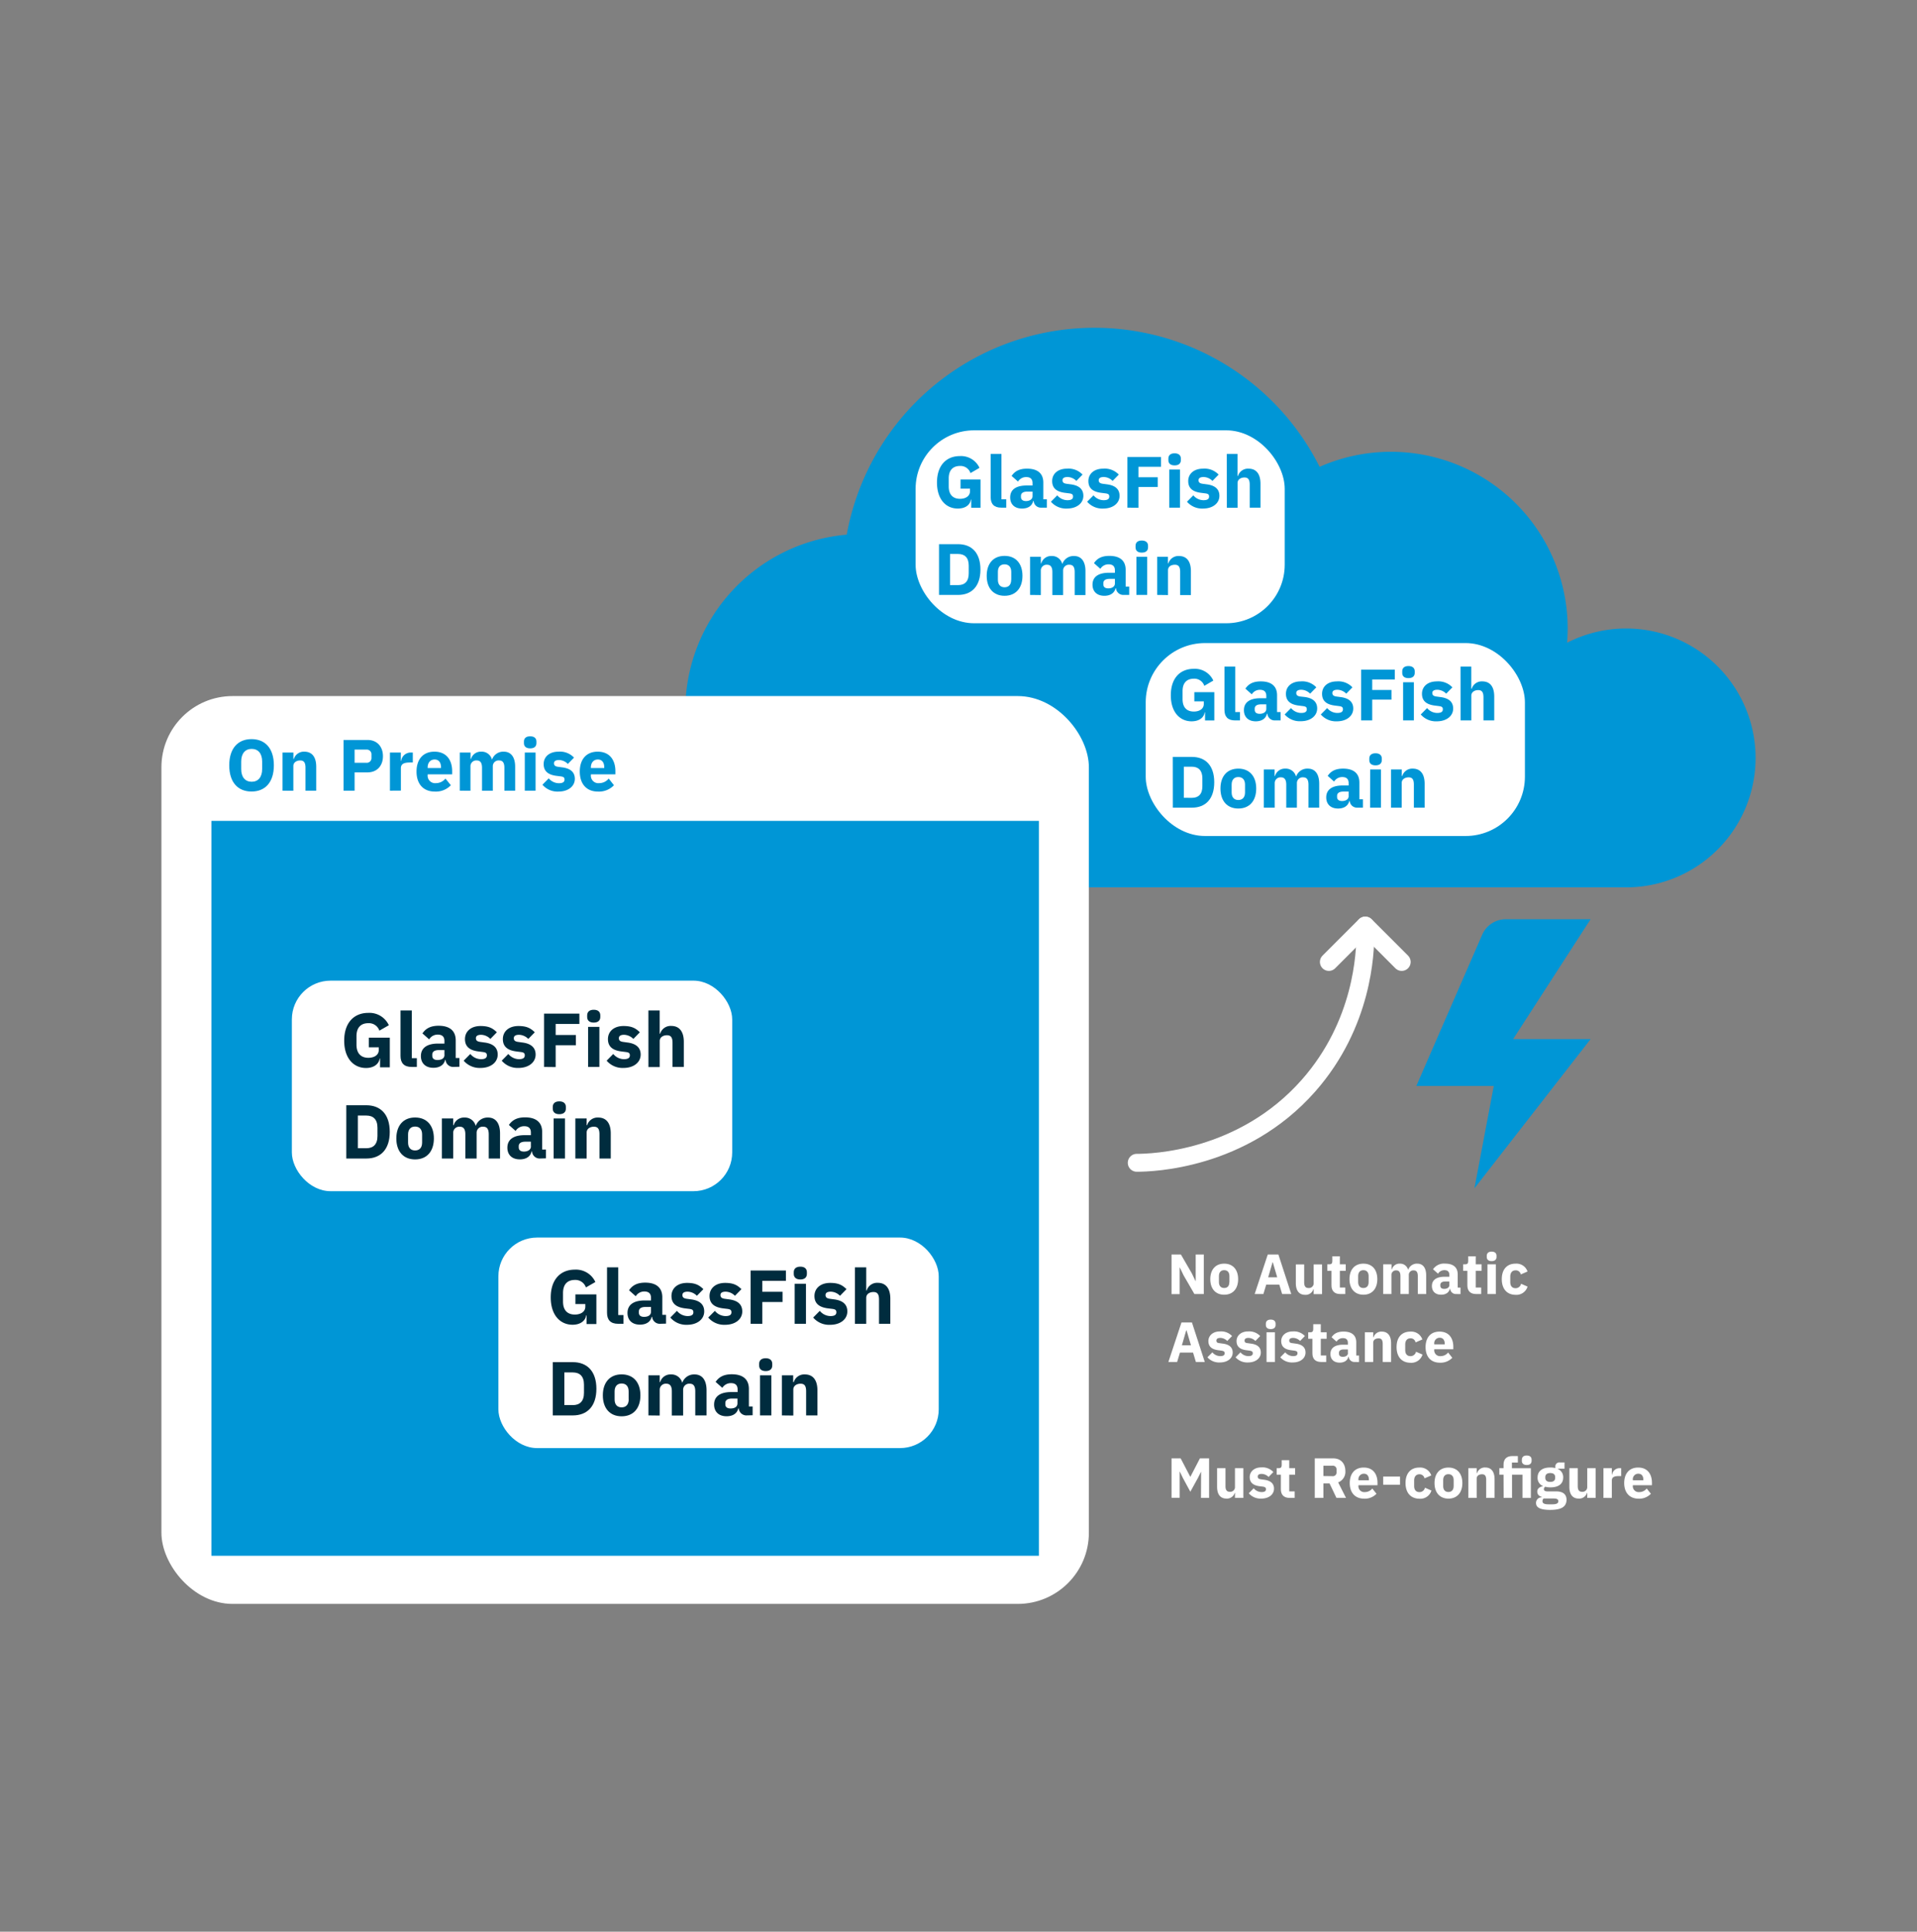 <svg id="Layer_1" data-name="Layer 1" xmlns="http://www.w3.org/2000/svg" viewBox="0 0 731.77 737.22"><rect x="0" y="0" width="731.77" height="737.22" fill="#808080" stroke="none"/><defs><style>.cls-1{fill:#0096d6;}.cls-2{fill:#fff;}.cls-3{fill:#002c3e;}.cls-4{fill:none;stroke:#fff;stroke-linecap:round;stroke-linejoin:round;stroke-width:6.83px;}</style></defs><path class="cls-1" d="M670.15,289.26a49.4,49.4,0,0,1-49.4,49.4H329.1a67.43,67.43,0,0,1-5.88-134.61,96.11,96.11,0,0,1,180.5-25.89,67.48,67.48,0,0,1,94.71,61.7c0,1.83-.08,3.64-.22,5.43a49.42,49.42,0,0,1,71.94,44Z"/><rect class="cls-2" x="61.62" y="265.65" width="354.03" height="346.47" rx="27.15"/><rect class="cls-1" x="80.7" y="313.28" width="315.87" height="280.47"/><rect class="cls-2" x="111.41" y="374.26" width="168.09" height="80.35" rx="14.79"/><path class="cls-3" d="M145.08,404h-.15c-.29,2-2.15,3.59-5.21,3.59-4.66,0-8.33-3.62-8.33-10.43s3.7-10.6,9.2-10.6a8.14,8.14,0,0,1,7.84,4.71l-3.61,2.07a4.21,4.21,0,0,0-4.23-2.85c-2.74,0-4.51,1.57-4.51,4.95v3.26c0,3.38,1.77,5,4.51,5,2.22,0,4-1,4-3v-1H140.8v-3.69h8v11.33h-3.73Z"/><path class="cls-3" d="M157.17,407.19c-2.94,0-4.28-1.49-4.28-4.2V385.63h4.31v18.21h1.92v3.35Z"/><path class="cls-3" d="M173,407.19a2.92,2.92,0,0,1-2.92-2.68h-.17c-.47,2-2.16,3-4.49,3-3.06,0-4.75-1.81-4.75-4.46,0-3.23,2.51-4.78,6.56-4.78h2.42v-1c0-1.48-.73-2.42-2.54-2.42a3.78,3.78,0,0,0-3.29,1.81l-2.56-2.27c1.22-1.81,3-2.92,6.17-2.92,4.31,0,6.53,2,6.53,5.6v6.7h1.42v3.35Zm-3.35-4.63v-1.81h-2.1c-1.66,0-2.54.61-2.54,1.72v.44c0,1.1.73,1.63,2,1.63C168.47,404.54,169.67,404,169.67,402.56Z"/><path class="cls-3" d="M177,404.8l2.53-2.57a5.31,5.31,0,0,0,4.05,2c1.69,0,2.27-.56,2.27-1.46s-.46-1.14-1.54-1.28l-1.66-.21c-3.47-.43-5.16-1.95-5.16-4.71,0-2.95,2.3-5,5.94-5,3.21,0,4.69.88,6.24,2.39l-2.48,2.54a5.12,5.12,0,0,0-3.52-1.58c-1.46,0-2,.53-2,1.29s.35,1.25,1.6,1.42l1.72.24c3.32.43,5,2,5,4.6,0,2.94-2.62,5.1-6.56,5.1A8,8,0,0,1,177,404.8Z"/><path class="cls-3" d="M191.52,404.8l2.53-2.57a5.31,5.31,0,0,0,4,2c1.69,0,2.27-.56,2.27-1.46s-.47-1.14-1.54-1.28l-1.66-.21c-3.47-.43-5.16-1.95-5.16-4.71,0-2.95,2.3-5,5.94-5,3.21,0,4.69.88,6.24,2.39l-2.48,2.54a5.12,5.12,0,0,0-3.52-1.58c-1.46,0-2,.53-2,1.29s.35,1.25,1.6,1.42l1.72.24c3.32.43,5,2,5,4.6,0,2.94-2.62,5.1-6.56,5.1A8,8,0,0,1,191.52,404.8Z"/><path class="cls-3" d="M207.68,407.19V386.85h13.49v3.94h-9.06V395h7.72v3.91h-7.72v8.33Z"/><path class="cls-3" d="M224.14,388.14v-.64c0-1.23.76-2.13,2.51-2.13s2.5.9,2.5,2.13v.64c0,1.22-.76,2.12-2.5,2.12S224.14,389.36,224.14,388.14Zm.35,3.75h4.31v15.3h-4.31Z"/><path class="cls-3" d="M231.57,404.8l2.53-2.57a5.31,5.31,0,0,0,4.05,2c1.69,0,2.28-.56,2.28-1.46s-.47-1.14-1.55-1.28l-1.66-.21c-3.47-.43-5.15-1.95-5.15-4.71,0-2.95,2.3-5,5.94-5,3.2,0,4.69.88,6.23,2.39l-2.47,2.54a5.16,5.16,0,0,0-3.53-1.58c-1.46,0-2,.53-2,1.29s.35,1.25,1.6,1.42l1.72.24c3.32.43,5,2,5,4.6,0,2.94-2.62,5.1-6.55,5.1A8,8,0,0,1,231.57,404.8Z"/><path class="cls-3" d="M247.51,385.63h4.31v8.86H252a4.17,4.17,0,0,1,4.25-2.95c3.12,0,4.78,2.22,4.78,6.06v9.59h-4.31V398c0-1.95-.55-2.91-2.13-2.91-1.39,0-2.76.73-2.76,2.24v9.91h-4.31Z"/><path class="cls-3" d="M132.18,421.81h7.66c5.39,0,8.94,3.41,8.94,10.17s-3.55,10.16-8.94,10.16h-7.66Zm7.66,16.4c2.62,0,4.25-1.43,4.25-4.66v-3.14c0-3.24-1.63-4.67-4.25-4.67H136.6v12.47Z"/><path class="cls-3" d="M151.29,434.48c0-4.92,2.67-8,7.16-8s7.17,3.06,7.17,8-2.68,8-7.17,8S151.29,439.41,151.29,434.48Zm9.84,1.58v-3.12c0-1.92-1-3-2.68-3s-2.68,1.11-2.68,3v3.12c0,1.92,1,3,2.68,3S161.13,438,161.13,436.06Z"/><path class="cls-3" d="M168.68,442.14V426.85H173v2.59h.17a4.09,4.09,0,0,1,4.11-2.94,4.23,4.23,0,0,1,4.28,3.09h.09a4.75,4.75,0,0,1,4.66-3.09c2.94,0,4.57,2.22,4.57,6.06v9.58h-4.31v-9.23c0-2-.67-2.91-2.1-2.91a2.29,2.29,0,0,0-2.53,2.24v9.9h-4.31v-9.23c0-2-.7-2.91-2.1-2.91a2.31,2.31,0,0,0-2.53,2.24v9.9Z"/><path class="cls-3" d="M206,442.14a2.9,2.9,0,0,1-2.91-2.68h-.18c-.46,2-2.15,3-4.48,3-3.06,0-4.75-1.8-4.75-4.45,0-3.24,2.51-4.78,6.55-4.78h2.42v-1c0-1.49-.73-2.42-2.53-2.42a3.76,3.76,0,0,0-3.29,1.81l-2.57-2.28c1.23-1.8,3-2.91,6.18-2.91,4.31,0,6.52,2,6.52,5.59v6.7h1.43v3.35Zm-3.35-4.63v-1.8h-2.1c-1.66,0-2.53.61-2.53,1.72v.43c0,1.11.73,1.63,2,1.63S202.67,438.91,202.67,437.51Z"/><path class="cls-3" d="M211,423.09v-.64c0-1.22.75-2.12,2.5-2.12s2.51.9,2.51,2.12v.64c0,1.23-.76,2.13-2.51,2.13S211,424.32,211,423.09Zm.34,3.76h4.32v15.29h-4.32Z"/><path class="cls-3" d="M219.63,442.14V426.85h4.31v2.59h.17a4.18,4.18,0,0,1,4.26-2.94c3.11,0,4.77,2.22,4.77,6.06v9.58h-4.31v-9.23c0-2-.55-2.91-2.13-2.91-1.39,0-2.76.73-2.76,2.24v9.9Z"/><rect class="cls-2" x="190.25" y="472.3" width="168.09" height="80.35" rx="14.79"/><path class="cls-3" d="M223.92,502h-.15c-.29,2-2.15,3.58-5.21,3.58-4.66,0-8.33-3.61-8.33-10.43s3.7-10.6,9.2-10.6a8.14,8.14,0,0,1,7.84,4.72l-3.61,2.07a4.23,4.23,0,0,0-4.23-2.86c-2.74,0-4.51,1.58-4.51,5v3.26c0,3.38,1.77,4.95,4.51,4.95,2.22,0,4-1.05,4-3v-1h-3.78v-3.7h8v11.33h-3.73Z"/><path class="cls-3" d="M236,505.22c-2.94,0-4.28-1.48-4.28-4.19V483.67H236v18.2H238v3.35Z"/><path class="cls-3" d="M251.85,505.22a2.91,2.91,0,0,1-2.91-2.68h-.17c-.47,2-2.16,3-4.49,3-3.06,0-4.75-1.8-4.75-4.45,0-3.24,2.51-4.78,6.56-4.78h2.41v-1c0-1.49-.72-2.42-2.53-2.42a3.76,3.76,0,0,0-3.29,1.81l-2.56-2.28c1.22-1.8,3-2.91,6.17-2.91,4.31,0,6.53,2,6.53,5.59v6.7h1.42v3.35Zm-3.35-4.63v-1.8h-2.09c-1.66,0-2.54.61-2.54,1.71v.44c0,1.11.73,1.63,2,1.63C247.31,502.57,248.5,502,248.5,500.59Z"/><path class="cls-3" d="M255.88,502.83l2.53-2.56a5.3,5.3,0,0,0,4,2c1.69,0,2.27-.55,2.27-1.45s-.47-1.14-1.54-1.29l-1.66-.2c-3.47-.44-5.16-1.95-5.16-4.72,0-2.94,2.3-5,5.94-5,3.21,0,4.69.87,6.24,2.39l-2.48,2.53a5.1,5.1,0,0,0-3.52-1.57c-1.46,0-2,.52-2,1.28s.35,1.25,1.6,1.43l1.72.23c3.32.44,5,1.95,5,4.6,0,2.95-2.62,5.1-6.56,5.1A8,8,0,0,1,255.88,502.83Z"/><path class="cls-3" d="M270.35,502.83l2.54-2.56a5.3,5.3,0,0,0,4.05,2c1.69,0,2.27-.55,2.27-1.45s-.47-1.14-1.54-1.29l-1.67-.2c-3.46-.44-5.15-1.95-5.15-4.72,0-2.94,2.3-5,5.94-5,3.21,0,4.69.87,6.24,2.39l-2.48,2.53a5.11,5.11,0,0,0-3.53-1.57c-1.45,0-2,.52-2,1.28s.34,1.25,1.6,1.43l1.72.23c3.32.44,5,1.95,5,4.6,0,2.95-2.63,5.1-6.56,5.1A8,8,0,0,1,270.35,502.83Z"/><path class="cls-3" d="M286.52,505.22V484.89H300v3.93H291V493h7.72v3.9H291v8.33Z"/><path class="cls-3" d="M303,486.17v-.64c0-1.22.76-2.12,2.51-2.12s2.5.9,2.5,2.12v.64c0,1.23-.76,2.13-2.5,2.13S303,487.4,303,486.17Zm.35,3.76h4.31v15.29h-4.31Z"/><path class="cls-3" d="M310.41,502.83l2.53-2.56a5.3,5.3,0,0,0,4.05,2c1.69,0,2.27-.55,2.27-1.45s-.46-1.14-1.54-1.29l-1.66-.2c-3.47-.44-5.16-1.95-5.16-4.72,0-2.94,2.31-5,6-5,3.2,0,4.69.87,6.23,2.39l-2.48,2.53a5.1,5.1,0,0,0-3.52-1.57c-1.46,0-2,.52-2,1.28s.35,1.25,1.6,1.43l1.72.23c3.32.44,5,1.95,5,4.6,0,2.95-2.62,5.1-6.55,5.1A8,8,0,0,1,310.41,502.83Z"/><path class="cls-3" d="M326.34,483.67h4.32v8.85h.17a4.17,4.17,0,0,1,4.25-2.94c3.12,0,4.78,2.21,4.78,6.06v9.58h-4.31V496c0-1.95-.55-2.91-2.13-2.91-1.4,0-2.76.72-2.76,2.24v9.9h-4.32Z"/><path class="cls-3" d="M211,519.85h7.66c5.39,0,9,3.41,9,10.16s-3.56,10.17-9,10.17H211Zm7.66,16.4c2.63,0,4.26-1.43,4.26-4.66v-3.15c0-3.23-1.63-4.66-4.26-4.66h-3.23v12.47Z"/><path class="cls-3" d="M230.12,532.52c0-4.92,2.68-8,7.17-8s7.17,3.06,7.17,8-2.68,8-7.17,8S230.12,537.44,230.12,532.52Zm9.85,1.57V531c0-1.93-1-3-2.68-3s-2.68,1.1-2.68,3v3.11c0,1.92,1,3,2.68,3S240,536,240,534.09Z"/><path class="cls-3" d="M247.52,540.18V524.89h4.31v2.59H252a4.08,4.08,0,0,1,4.11-2.94,4.23,4.23,0,0,1,4.28,3.09h.09a4.75,4.75,0,0,1,4.66-3.09c2.94,0,4.57,2.21,4.57,6.06v9.58H265.4V531c0-2-.67-2.92-2.1-2.92a2.3,2.3,0,0,0-2.53,2.25v9.9h-4.31V531c0-2-.7-2.92-2.1-2.92a2.31,2.31,0,0,0-2.53,2.25v9.9Z"/><path class="cls-3" d="M284.86,540.18A2.91,2.91,0,0,1,282,537.5h-.18c-.46,2-2.15,3-4.48,3-3.06,0-4.75-1.81-4.75-4.46,0-3.23,2.5-4.77,6.55-4.77h2.42v-1c0-1.48-.73-2.41-2.53-2.41a3.79,3.79,0,0,0-3.3,1.8l-2.56-2.27c1.23-1.8,3-2.91,6.18-2.91,4.31,0,6.52,2,6.52,5.59v6.7h1.43v3.35Zm-3.35-4.63v-1.81h-2.1c-1.66,0-2.53.61-2.53,1.72v.44c0,1.11.73,1.63,2,1.63C280.32,537.53,281.51,537,281.51,535.55Z"/><path class="cls-3" d="M289.78,521.13v-.64c0-1.22.76-2.13,2.51-2.13s2.5.91,2.5,2.13v.64c0,1.22-.75,2.13-2.5,2.13S289.78,522.35,289.78,521.13Zm.35,3.76h4.31v15.29h-4.31Z"/><path class="cls-3" d="M298.47,540.18V524.89h4.31v2.59H303a4.17,4.17,0,0,1,4.25-2.94c3.12,0,4.78,2.21,4.78,6.06v9.58h-4.31V531c0-2-.55-2.92-2.13-2.92-1.39,0-2.76.73-2.76,2.25v9.9Z"/><path class="cls-1" d="M87.51,292.08c0-6.57,3.38-10,8.51-10s8.52,3.44,8.52,10-3.39,10-8.52,10S87.51,298.66,87.51,292.08Zm12.56,1.44v-2.88c0-3.08-1.52-4.83-4-4.83s-4,1.75-4,4.83v2.88c0,3.08,1.53,4.83,4,4.83S100.07,296.6,100.07,293.52Z"/><path class="cls-1" d="M107.84,301.76V287.2H112v2.47h.16a4,4,0,0,1,4-2.8c3,0,4.55,2.1,4.55,5.77v9.12h-4.1V293c0-1.86-.53-2.78-2-2.78-1.33,0-2.63.7-2.63,2.14v9.43Z"/><path class="cls-1" d="M131.15,301.76V282.4h9.15c3.61,0,5.88,2.52,5.88,6.19s-2.27,6.18-5.88,6.18h-4.94v7Zm4.21-10.65h4.44a1.8,1.8,0,0,0,2-1.91V288a1.8,1.8,0,0,0-2-1.92h-4.44Z"/><path class="cls-1" d="M148.85,301.76V287.2H153v3.16h.14a3.66,3.66,0,0,1,3.72-3.16h.72V291h-1c-2.38,0-3.55.52-3.55,2.22v8.51Z"/><path class="cls-1" d="M159,294.47c0-4.61,2.44-7.6,6.83-7.6,4.82,0,6.77,3.49,6.77,7.43v1.22h-9.35v.22a2.86,2.86,0,0,0,3.21,3.14,4.62,4.62,0,0,0,3.58-1.75l2.06,2.55A7.91,7.91,0,0,1,166,302.1C161.53,302.1,159,299.13,159,294.47Zm4.25-1.58v.22h5.1v-.25c0-1.78-.8-3-2.44-3S163.25,291.08,163.25,292.89Z"/><path class="cls-1" d="M175.51,301.76V287.2h4.11v2.47h.16a3.88,3.88,0,0,1,3.91-2.8,4,4,0,0,1,4.08,2.94h.08a4.52,4.52,0,0,1,4.44-2.94c2.81,0,4.36,2.1,4.36,5.77v9.12h-4.11V293c0-1.89-.64-2.78-2-2.78a2.2,2.2,0,0,0-2.42,2.14v9.43H184V293c0-1.89-.67-2.78-2-2.78a2.2,2.2,0,0,0-2.41,2.14v9.43Z"/><path class="cls-1" d="M200,283.62V283c0-1.17.72-2,2.39-2s2.38.86,2.38,2v.61c0,1.17-.72,2-2.38,2S200,284.79,200,283.62Zm.33,3.58h4.11v14.56h-4.11Z"/><path class="cls-1" d="M207.06,299.49l2.41-2.44a5.08,5.08,0,0,0,3.85,1.86c1.61,0,2.17-.53,2.17-1.39s-.45-1.08-1.47-1.22l-1.58-.2c-3.3-.41-4.91-1.86-4.91-4.49,0-2.8,2.19-4.74,5.66-4.74a7.31,7.31,0,0,1,5.93,2.27l-2.36,2.41a4.86,4.86,0,0,0-3.35-1.49c-1.39,0-1.94.5-1.94,1.22s.33,1.19,1.52,1.36l1.64.22c3.16.41,4.8,1.86,4.8,4.38,0,2.8-2.5,4.86-6.24,4.86A7.59,7.59,0,0,1,207.06,299.49Z"/><path class="cls-1" d="M221.32,294.47c0-4.61,2.44-7.6,6.82-7.6,4.83,0,6.77,3.49,6.77,7.43v1.22h-9.35v.22a2.86,2.86,0,0,0,3.22,3.14,4.64,4.64,0,0,0,3.58-1.75l2,2.55a7.88,7.88,0,0,1-6.1,2.42C223.84,302.1,221.32,299.13,221.32,294.47Zm4.24-1.58v.22h5.1v-.25c0-1.78-.8-3-2.44-3S225.56,291.08,225.56,292.89Z"/><rect class="cls-2" x="349.51" y="164.23" width="140.9" height="73.63" rx="22.34"/><path class="cls-1" d="M370.74,190.67h-.14c-.28,2-2.05,3.42-5,3.42-4.44,0-7.93-3.44-7.93-9.93s3.52-10.1,8.76-10.1a7.76,7.76,0,0,1,7.47,4.49l-3.44,2a4,4,0,0,0-4-2.72c-2.6,0-4.3,1.5-4.3,4.72v3.11c0,3.21,1.7,4.71,4.3,4.71,2.11,0,3.81-1,3.81-2.88v-1h-3.61V183h7.63v10.79h-3.55Z"/><path class="cls-1" d="M382.25,193.75c-2.8,0-4.08-1.41-4.08-4V173.23h4.11v17.33h1.83v3.19Z"/><path class="cls-1" d="M397.34,193.75a2.77,2.77,0,0,1-2.77-2.55h-.17c-.44,1.89-2,2.89-4.27,2.89-2.91,0-4.52-1.72-4.52-4.25,0-3.08,2.38-4.55,6.24-4.55h2.3v-.91c0-1.42-.69-2.31-2.41-2.31a3.62,3.62,0,0,0-3.14,1.72l-2.44-2.16c1.17-1.72,2.83-2.77,5.88-2.77,4.11,0,6.22,1.88,6.22,5.32v6.38h1.36v3.19Zm-3.19-4.41v-1.72h-2c-1.59,0-2.42.59-2.42,1.64v.42c0,1,.7,1.55,1.92,1.55S394.15,190.67,394.15,189.34Z"/><path class="cls-1" d="M401.17,191.48l2.42-2.44a5.07,5.07,0,0,0,3.85,1.86c1.61,0,2.17-.53,2.17-1.39s-.45-1.08-1.47-1.22l-1.58-.2c-3.31-.41-4.92-1.85-4.92-4.49,0-2.8,2.2-4.74,5.66-4.74a7.32,7.32,0,0,1,5.94,2.27l-2.36,2.41a4.86,4.86,0,0,0-3.35-1.49c-1.39,0-1.95.5-1.95,1.22s.34,1.19,1.53,1.36l1.64.22c3.16.41,4.8,1.86,4.8,4.38,0,2.8-2.5,4.86-6.25,4.86A7.62,7.62,0,0,1,401.17,191.48Z"/><path class="cls-1" d="M415,191.48l2.42-2.44a5.07,5.07,0,0,0,3.85,1.86c1.61,0,2.17-.53,2.17-1.39s-.45-1.08-1.47-1.22l-1.59-.2c-3.3-.41-4.91-1.85-4.91-4.49,0-2.8,2.2-4.74,5.66-4.74a7.34,7.34,0,0,1,5.94,2.27l-2.36,2.41a4.86,4.86,0,0,0-3.36-1.49c-1.38,0-1.94.5-1.94,1.22s.34,1.19,1.53,1.36l1.64.22c3.16.41,4.79,1.86,4.79,4.38,0,2.8-2.49,4.86-6.24,4.86A7.62,7.62,0,0,1,415,191.48Z"/><path class="cls-1" d="M430.36,193.75V174.39H443.2v3.75h-8.62v4h7.35v3.72h-7.35v7.93Z"/><path class="cls-1" d="M446,175.61V175c0-1.16.72-2,2.38-2s2.39.86,2.39,2v.61c0,1.17-.72,2-2.39,2S446,176.78,446,175.61Zm.33,3.58h4.1v14.56h-4.1Z"/><path class="cls-1" d="M453.11,191.48l2.41-2.44a5.11,5.11,0,0,0,3.86,1.86c1.61,0,2.16-.53,2.16-1.39s-.44-1.08-1.47-1.22l-1.58-.2c-3.3-.41-4.91-1.85-4.91-4.49,0-2.8,2.19-4.74,5.66-4.74a7.34,7.34,0,0,1,5.94,2.27l-2.36,2.41a4.9,4.9,0,0,0-3.36-1.49c-1.38,0-1.94.5-1.94,1.22s.33,1.19,1.53,1.36l1.63.22c3.17.41,4.8,1.86,4.8,4.38,0,2.8-2.49,4.86-6.24,4.86A7.62,7.62,0,0,1,453.11,191.48Z"/><path class="cls-1" d="M468.29,173.23h4.1v8.43h.17a4,4,0,0,1,4.05-2.8c3,0,4.55,2.1,4.55,5.77v9.12h-4.11V185c0-1.86-.53-2.77-2-2.77-1.33,0-2.64.69-2.64,2.13v9.43h-4.1Z"/><path class="cls-1" d="M358.45,207.68h7.29c5.14,0,8.52,3.25,8.52,9.68s-3.38,9.69-8.52,9.69h-7.29Zm7.29,15.62c2.5,0,4.05-1.36,4.05-4.44v-3c0-3.08-1.55-4.44-4.05-4.44h-3.08V223.3Z"/><path class="cls-1" d="M376.65,219.75c0-4.69,2.55-7.6,6.82-7.6s6.83,2.91,6.83,7.6-2.56,7.63-6.83,7.63S376.65,224.44,376.65,219.75Zm9.37,1.5v-3c0-1.83-.94-2.88-2.55-2.88s-2.55,1-2.55,2.88v3c0,1.83.94,2.88,2.55,2.88S386,223.08,386,221.25Z"/><path class="cls-1" d="M393.21,227.05V212.48h4.11V215h.16a3.89,3.89,0,0,1,3.91-2.8,4,4,0,0,1,4.08,2.94h.09a4.5,4.5,0,0,1,4.43-2.94c2.81,0,4.36,2.11,4.36,5.77v9.13h-4.11v-8.8c0-1.88-.63-2.77-2-2.77a2.19,2.19,0,0,0-2.42,2.13v9.44h-4.1v-8.8c0-1.88-.67-2.77-2-2.77a2.2,2.2,0,0,0-2.41,2.13v9.44Z"/><path class="cls-1" d="M428.78,227.05a2.78,2.78,0,0,1-2.78-2.56h-.16c-.45,1.89-2.06,2.89-4.28,2.89-2.91,0-4.52-1.72-4.52-4.25,0-3.07,2.39-4.54,6.24-4.54h2.31v-.92c0-1.41-.7-2.3-2.42-2.3a3.59,3.59,0,0,0-3.13,1.72l-2.44-2.17c1.16-1.72,2.83-2.77,5.88-2.77,4.1,0,6.21,1.89,6.21,5.33v6.38h1.36v3.19Zm-3.19-4.41v-1.72h-2c-1.58,0-2.41.58-2.41,1.63V223c0,1.05.69,1.55,1.91,1.55S425.59,224,425.59,222.64Z"/><path class="cls-1" d="M433.47,208.9v-.61c0-1.16.72-2,2.38-2s2.39.86,2.39,2v.61c0,1.17-.72,2-2.39,2S433.47,210.07,433.47,208.9Zm.33,3.58h4.11v14.57H433.8Z"/><path class="cls-1" d="M441.74,227.05V212.48h4.1V215H446a4,4,0,0,1,4.05-2.8c3,0,4.55,2.11,4.55,5.77v9.13H450.5v-8.8c0-1.86-.53-2.77-2-2.77s-2.64.69-2.64,2.13v9.44Z"/><rect class="cls-2" x="437.35" y="245.42" width="144.75" height="73.63" rx="22.64"/><path class="cls-1" d="M460,271.86h-.14c-.28,1.95-2.05,3.42-5,3.42-4.43,0-7.93-3.44-7.93-9.94s3.52-10.09,8.77-10.09a7.74,7.74,0,0,1,7.46,4.49l-3.44,2a4,4,0,0,0-4-2.72c-2.61,0-4.3,1.5-4.3,4.72v3.1c0,3.22,1.69,4.72,4.3,4.72,2.1,0,3.8-1,3.8-2.88v-1h-3.61v-3.52h7.63v10.79H460Z"/><path class="cls-1" d="M471.48,274.94c-2.8,0-4.07-1.41-4.07-4V254.41h4.1v17.34h1.83v3.19Z"/><path class="cls-1" d="M486.57,274.94a2.77,2.77,0,0,1-2.77-2.55h-.17c-.44,1.89-2.05,2.89-4.27,2.89-2.91,0-4.52-1.72-4.52-4.25,0-3.08,2.39-4.55,6.24-4.55h2.3v-.91c0-1.42-.69-2.31-2.41-2.31a3.59,3.59,0,0,0-3.13,1.72l-2.44-2.16c1.16-1.72,2.83-2.77,5.88-2.77,4.1,0,6.21,1.88,6.21,5.32v6.38h1.36v3.19Zm-3.19-4.41v-1.72h-2c-1.58,0-2.42.58-2.42,1.64v.41c0,1.06.7,1.56,1.92,1.56S483.38,271.86,483.38,270.53Z"/><path class="cls-1" d="M490.4,272.67l2.42-2.44a5.07,5.07,0,0,0,3.85,1.86c1.61,0,2.17-.53,2.17-1.39s-.45-1.08-1.47-1.22l-1.58-.2c-3.3-.41-4.91-1.85-4.91-4.49,0-2.8,2.19-4.74,5.66-4.74a7.31,7.31,0,0,1,5.93,2.27l-2.36,2.41a4.86,4.86,0,0,0-3.35-1.49c-1.39,0-1.94.5-1.94,1.22s.33,1.19,1.52,1.36L498,266c3.16.41,4.8,1.86,4.8,4.38,0,2.8-2.5,4.86-6.24,4.86A7.63,7.63,0,0,1,490.4,272.67Z"/><path class="cls-1" d="M504.19,272.67l2.42-2.44a5.07,5.07,0,0,0,3.85,1.86c1.61,0,2.17-.53,2.17-1.39s-.45-1.08-1.47-1.22l-1.58-.2c-3.31-.41-4.91-1.85-4.91-4.49,0-2.8,2.19-4.74,5.65-4.74a7.32,7.32,0,0,1,5.94,2.27l-2.36,2.41a4.86,4.86,0,0,0-3.35-1.49c-1.39,0-1.95.5-1.95,1.22s.34,1.19,1.53,1.36l1.64.22c3.16.41,4.8,1.86,4.8,4.38,0,2.8-2.5,4.86-6.25,4.86A7.62,7.62,0,0,1,504.19,272.67Z"/><path class="cls-1" d="M519.59,274.94V255.58h12.85v3.74h-8.63v4h7.35V267h-7.35v7.93Z"/><path class="cls-1" d="M535.27,256.8v-.61c0-1.16.72-2,2.38-2s2.39.87,2.39,2v.61c0,1.17-.72,2-2.39,2S535.27,258,535.27,256.8Zm.33,3.58h4.11v14.56H535.6Z"/><path class="cls-1" d="M542.34,272.67l2.42-2.44a5.07,5.07,0,0,0,3.85,1.86c1.61,0,2.16-.53,2.16-1.39s-.44-1.08-1.47-1.22l-1.58-.2c-3.3-.41-4.91-1.85-4.91-4.49,0-2.8,2.19-4.74,5.66-4.74a7.34,7.34,0,0,1,5.94,2.27l-2.36,2.41a4.88,4.88,0,0,0-3.36-1.49c-1.38,0-1.94.5-1.94,1.22s.34,1.19,1.53,1.36l1.63.22c3.17.41,4.8,1.86,4.8,4.38,0,2.8-2.49,4.86-6.24,4.86A7.62,7.62,0,0,1,542.34,272.67Z"/><path class="cls-1" d="M557.52,254.41h4.1v8.44h.17a4,4,0,0,1,4.05-2.8c3,0,4.55,2.1,4.55,5.77v9.12h-4.11v-8.79c0-1.86-.52-2.78-2-2.78-1.33,0-2.64.7-2.64,2.14v9.43h-4.1Z"/><path class="cls-1" d="M447.68,288.87H455c5.13,0,8.51,3.25,8.51,9.68s-3.38,9.69-8.51,9.69h-7.3Zm7.3,15.62c2.49,0,4-1.36,4-4.44v-3c0-3.08-1.56-4.44-4-4.44H451.9v11.87Z"/><path class="cls-1" d="M465.88,300.94c0-4.69,2.55-7.6,6.82-7.6s6.83,2.91,6.83,7.6-2.55,7.63-6.83,7.63S465.88,305.63,465.88,300.94Zm9.38,1.5v-3c0-1.83-.95-2.89-2.56-2.89s-2.55,1.06-2.55,2.89v3c0,1.83.94,2.88,2.55,2.88S475.26,304.27,475.26,302.44Z"/><path class="cls-1" d="M482.44,308.24V293.67h4.11v2.47h.16a3.9,3.9,0,0,1,3.92-2.8,4,4,0,0,1,4.07,2.94h.09a4.51,4.51,0,0,1,4.44-2.94c2.8,0,4.35,2.11,4.35,5.77v9.13h-4.1v-8.8c0-1.88-.64-2.77-2-2.77a2.19,2.19,0,0,0-2.42,2.13v9.44H491v-8.8c0-1.88-.67-2.77-2-2.77a2.2,2.2,0,0,0-2.41,2.13v9.44Z"/><path class="cls-1" d="M518,308.24a2.78,2.78,0,0,1-2.78-2.56h-.16c-.45,1.89-2.05,2.89-4.27,2.89-2.92,0-4.53-1.72-4.53-4.25,0-3.08,2.39-4.55,6.25-4.55h2.3v-.91c0-1.42-.69-2.3-2.41-2.3a3.6,3.6,0,0,0-3.14,1.72l-2.44-2.17c1.16-1.72,2.83-2.77,5.88-2.77,4.11,0,6.21,1.89,6.21,5.33v6.38h1.36v3.19Zm-3.19-4.42V302.1h-2c-1.58,0-2.41.59-2.41,1.64v.42c0,1,.69,1.55,1.91,1.55S514.82,305.16,514.82,303.82Z"/><path class="cls-1" d="M522.7,290.09v-.61c0-1.16.72-2,2.38-2s2.39.86,2.39,2v.61c0,1.17-.72,2-2.39,2S522.7,291.26,522.7,290.09Zm.33,3.58h4.11v14.57H523Z"/><path class="cls-1" d="M531,308.24V293.67h4.1v2.47h.17a4,4,0,0,1,4-2.8c3,0,4.55,2.11,4.55,5.77v9.13h-4.11v-8.8c0-1.86-.52-2.77-2-2.77-1.33,0-2.64.69-2.64,2.13v9.44Z"/><path class="cls-4" d="M433.92,443.77c5.56,0,40.35-.84,65.61-29.49,20.74-23.54,21.65-50.67,21.66-57.78"/><line class="cls-4" x1="507.26" y1="367.12" x2="521.14" y2="353.24"/><line class="cls-4" x1="535.07" y1="367.12" x2="521.19" y2="353.24"/><path class="cls-2" d="M451.81,486.73l-1.45-3h-.06v10.16h-3.09V478.78h3.58l4.13,7.13,1.45,3h.06V478.78h3.09v15.08h-3.58Z"/><path class="cls-2" d="M462,488.18c0-3.66,2-5.92,5.31-5.92s5.32,2.26,5.32,5.92-2,5.94-5.32,5.94S462,491.83,462,488.18Zm7.3,1.16V487c0-1.43-.73-2.25-2-2.25s-2,.82-2,2.25v2.31c0,1.43.73,2.25,2,2.25S469.27,490.77,469.27,489.34Z"/><path class="cls-2" d="M489.43,493.86l-1.08-3.59h-5l-1.08,3.59h-3.33l5-15.08h4.06l4.91,15.08Zm-3.56-12.1h-.11l-1.66,5.72h3.45Z"/><path class="cls-2" d="M501.47,492h-.11a3.07,3.07,0,0,1-3.17,2.16c-2.31,0-3.54-1.62-3.54-4.48v-7.13h3.19v6.85c0,1.39.46,2.16,1.62,2.16a1.8,1.8,0,0,0,2-1.64v-7.37h3.2v11.35h-3.2Z"/><path class="cls-2" d="M511.63,493.86c-2.2,0-3.37-1.15-3.37-3.31V485h-1.6v-2.49h.8c.87,0,1.12-.43,1.12-1.21v-1.85h2.88v3.06h2.24V485h-2.24v6.37h2.07v2.49Z"/><path class="cls-2" d="M515.13,488.18c0-3.66,2-5.92,5.32-5.92s5.31,2.26,5.31,5.92-2,5.94-5.31,5.94S515.13,491.83,515.13,488.18Zm7.31,1.16V487c0-1.43-.74-2.25-2-2.25s-2,.82-2,2.25v2.31c0,1.43.74,2.25,2,2.25S522.44,490.77,522.44,489.34Z"/><path class="cls-2" d="M528,493.86V482.51h3.19v1.93h.13a3,3,0,0,1,3-2.18,3.14,3.14,0,0,1,3.18,2.29h.06a3.52,3.52,0,0,1,3.46-2.29c2.18,0,3.39,1.64,3.39,4.49v7.11h-3.2V487c0-1.47-.5-2.16-1.55-2.16a1.7,1.7,0,0,0-1.88,1.66v7.35h-3.2V487c0-1.47-.52-2.16-1.56-2.16a1.71,1.71,0,0,0-1.88,1.66v7.35Z"/><path class="cls-2" d="M555.74,493.86a2.15,2.15,0,0,1-2.16-2h-.13c-.35,1.47-1.6,2.25-3.33,2.25-2.27,0-3.52-1.34-3.52-3.31,0-2.4,1.86-3.54,4.86-3.54h1.8v-.72c0-1.1-.55-1.79-1.88-1.79a2.82,2.82,0,0,0-2.45,1.34l-1.9-1.68a5,5,0,0,1,4.58-2.16c3.2,0,4.84,1.46,4.84,4.14v5h1.06v2.49Zm-2.48-3.44v-1.34H551.7c-1.23,0-1.88.46-1.88,1.28v.32c0,.82.54,1.21,1.49,1.21S553.26,491.46,553.26,490.42Z"/><path class="cls-2" d="M563.5,493.86c-2.2,0-3.37-1.15-3.37-3.31V485h-1.6v-2.49h.8c.86,0,1.12-.43,1.12-1.21v-1.85h2.88v3.06h2.24V485h-2.24v6.37h2.07v2.49Z"/><path class="cls-2" d="M567.54,479.73v-.48c0-.91.56-1.58,1.86-1.58s1.86.67,1.86,1.58v.48c0,.9-.56,1.57-1.86,1.57S567.54,480.63,567.54,479.73Zm.26,2.78H571v11.35h-3.2Z"/><path class="cls-2" d="M573.27,488.18c0-3.63,1.88-5.92,5.29-5.92a4.46,4.46,0,0,1,4.54,3l-2.59,1.12a1.88,1.88,0,0,0-2-1.56c-1.29,0-2,.93-2,2.36v2.12c0,1.42.67,2.33,2,2.33a2.11,2.11,0,0,0,2.12-1.69l2.48,1.08a4.44,4.44,0,0,1-4.6,3.14C575.15,494.12,573.27,491.8,573.27,488.18Z"/><path class="cls-2" d="M456.5,519.79l-1.08-3.58h-5l-1.08,3.58H446l5-15.08H455l4.9,15.08Zm-3.57-12.1h-.11l-1.66,5.73h3.46Z"/><path class="cls-2" d="M460.91,518l1.88-1.9a3.93,3.93,0,0,0,3,1.45c1.26,0,1.69-.41,1.69-1.08s-.35-.85-1.15-1l-1.23-.16c-2.57-.32-3.82-1.44-3.82-3.5s1.7-3.69,4.4-3.69a5.73,5.73,0,0,1,4.63,1.77l-1.84,1.88a3.79,3.79,0,0,0-2.61-1.17c-1.08,0-1.52.39-1.52,1s.26.92,1.19,1l1.28.18c2.46.32,3.74,1.44,3.74,3.41,0,2.18-1.95,3.78-4.87,3.78A5.91,5.91,0,0,1,460.91,518Z"/><path class="cls-2" d="M471.65,518l1.88-1.9a3.93,3.93,0,0,0,3,1.45c1.26,0,1.69-.41,1.69-1.08s-.35-.85-1.15-1l-1.23-.16c-2.57-.32-3.82-1.44-3.82-3.5s1.71-3.69,4.41-3.69a5.72,5.72,0,0,1,4.62,1.77l-1.84,1.88a3.79,3.79,0,0,0-2.61-1.17c-1.08,0-1.51.39-1.51,1s.26.92,1.18,1l1.28.18c2.46.32,3.74,1.44,3.74,3.41,0,2.18-2,3.78-4.86,3.78A5.91,5.91,0,0,1,471.65,518Z"/><path class="cls-2" d="M483.21,505.66v-.47c0-.91.56-1.58,1.86-1.58s1.86.67,1.86,1.58v.47c0,.91-.56,1.58-1.86,1.58S483.21,506.57,483.21,505.66Zm.26,2.79h3.2v11.34h-3.2Z"/><path class="cls-2" d="M488.72,518l1.88-1.9a4,4,0,0,0,3,1.45c1.25,0,1.68-.41,1.68-1.08s-.34-.85-1.14-1l-1.23-.16c-2.58-.32-3.83-1.44-3.83-3.5s1.71-3.69,4.41-3.69a5.69,5.69,0,0,1,4.62,1.77l-1.83,1.88a3.84,3.84,0,0,0-2.62-1.17c-1.08,0-1.51.39-1.51,1s.26.92,1.19,1l1.27.18c2.47.32,3.74,1.44,3.74,3.41,0,2.18-1.94,3.78-4.86,3.78A5.93,5.93,0,0,1,488.72,518Z"/><path class="cls-2" d="M504.35,519.79c-2.21,0-3.37-1.14-3.37-3.3v-5.56h-1.6v-2.48h.8c.86,0,1.12-.43,1.12-1.21v-1.86h2.88v3.07h2.24v2.48h-2.24v6.38h2.07v2.48Z"/><path class="cls-2" d="M517,519.79a2.17,2.17,0,0,1-2.16-2h-.13c-.34,1.47-1.6,2.25-3.32,2.25-2.27,0-3.53-1.34-3.53-3.3,0-2.4,1.86-3.55,4.87-3.55h1.79v-.71c0-1.1-.54-1.79-1.88-1.79a2.76,2.76,0,0,0-2.44,1.34l-1.9-1.69c.9-1.34,2.2-2.16,4.58-2.16,3.19,0,4.84,1.47,4.84,4.15v5h1.06v2.48Zm-2.48-3.43V515H513c-1.23,0-1.88.45-1.88,1.27v.33c0,.82.54,1.21,1.49,1.21S514.55,517.39,514.55,516.36Z"/><path class="cls-2" d="M521,519.79V508.45h3.19v1.92h.13a3.1,3.1,0,0,1,3.16-2.18c2.31,0,3.54,1.64,3.54,4.49v7.11h-3.2v-6.85c0-1.44-.41-2.16-1.57-2.16s-2.06.54-2.06,1.67v7.34Z"/><path class="cls-2" d="M533.11,514.11c0-3.63,1.88-5.92,5.3-5.92a4.46,4.46,0,0,1,4.54,3l-2.6,1.12a1.87,1.87,0,0,0-1.94-1.55c-1.3,0-2,.93-2,2.35v2.12c0,1.43.67,2.33,2,2.33a2.12,2.12,0,0,0,2.12-1.68l2.48,1.08a4.45,4.45,0,0,1-4.6,3.13C535,520.05,533.11,517.74,533.11,514.11Z"/><path class="cls-2" d="M544.18,514.11c0-3.59,1.9-5.92,5.32-5.92,3.75,0,5.27,2.72,5.27,5.79v.95h-7.28v.17a2.23,2.23,0,0,0,2.5,2.45,3.59,3.59,0,0,0,2.79-1.37l1.6,2a6.15,6.15,0,0,1-4.76,1.88C546.15,520.05,544.18,517.74,544.18,514.11Zm3.31-1.23v.17h4v-.19c0-1.39-.63-2.32-1.9-2.32A2.08,2.08,0,0,0,547.49,512.88Z"/><path class="cls-2" d="M458.49,561.76h-.07l-1.1,2.21-2.94,5.34L451.51,564l-1.15-2.38h-.06v10h-3.09V556.58h3.48l3.69,7.06h0l3.66-7.06h3.5v15.08h-3.09Z"/><path class="cls-2" d="M471.43,569.76h-.11a3.08,3.08,0,0,1-3.17,2.16c-2.31,0-3.55-1.62-3.55-4.47v-7.13h3.2v6.85c0,1.38.46,2.16,1.62,2.16a1.8,1.8,0,0,0,2-1.64v-7.37h3.2v11.34h-3.2Z"/><path class="cls-2" d="M476.69,569.89l1.88-1.9a4,4,0,0,0,3,1.45c1.25,0,1.68-.42,1.68-1.08s-.34-.85-1.14-1l-1.23-.15c-2.57-.32-3.83-1.44-3.83-3.5s1.71-3.69,4.41-3.69a5.69,5.69,0,0,1,4.62,1.77l-1.83,1.88a3.82,3.82,0,0,0-2.62-1.17c-1.08,0-1.51.39-1.51,1s.26.93,1.19,1.06l1.27.18c2.47.32,3.74,1.44,3.74,3.41,0,2.18-1.94,3.78-4.86,3.78A5.89,5.89,0,0,1,476.69,569.89Z"/><path class="cls-2" d="M492.31,571.66c-2.2,0-3.37-1.14-3.37-3.3V562.8h-1.6v-2.48h.8c.86,0,1.12-.43,1.12-1.21v-1.86h2.88v3.07h2.24v2.48h-2.24v6.38h2.07v2.48Z"/><path class="cls-2" d="M505.17,571.66h-3.29V556.58H509c2.78,0,4.56,1.94,4.56,4.82a4.3,4.3,0,0,1-2.75,4.34l3,5.92h-3.65l-2.64-5.53h-2.35Zm3.46-8.3a1.39,1.39,0,0,0,1.57-1.49v-1a1.4,1.4,0,0,0-1.57-1.49h-3.46v3.93Z"/><path class="cls-2" d="M515.24,566c0-3.59,1.9-5.92,5.32-5.92,3.76,0,5.27,2.72,5.27,5.79v.95h-7.28V567a2.23,2.23,0,0,0,2.5,2.44,3.58,3.58,0,0,0,2.79-1.36l1.6,2a6.14,6.14,0,0,1-4.75,1.88C517.21,571.92,515.24,569.61,515.24,566Zm3.31-1.23v.17h4v-.19c0-1.39-.62-2.32-1.9-2.32A2.08,2.08,0,0,0,518.55,564.75Z"/><path class="cls-2" d="M528,566.63v-3.11h6.42v3.11Z"/><path class="cls-2" d="M536.53,566c0-3.63,1.88-5.92,5.29-5.92a4.46,4.46,0,0,1,4.54,3l-2.59,1.12a1.88,1.88,0,0,0-1.95-1.55c-1.29,0-2,.93-2,2.35v2.12c0,1.42.67,2.33,2,2.33a2.11,2.11,0,0,0,2.12-1.68l2.48,1.08a4.43,4.43,0,0,1-4.6,3.13C538.41,571.92,536.53,569.61,536.53,566Z"/><path class="cls-2" d="M547.59,566c0-3.65,2-5.92,5.32-5.92s5.31,2.27,5.31,5.92-2,5.94-5.31,5.94S547.59,569.63,547.59,566Zm7.31,1.17v-2.32c0-1.42-.74-2.24-2-2.24s-2,.82-2,2.24v2.32c0,1.42.74,2.24,2,2.24S554.9,568.57,554.9,567.15Z"/><path class="cls-2" d="M560.5,571.66V560.32h3.19v1.92h.13a3.09,3.09,0,0,1,3.16-2.18c2.31,0,3.54,1.64,3.54,4.49v7.11h-3.2v-6.85c0-1.45-.41-2.16-1.57-2.16s-2.06.54-2.06,1.66v7.35Z"/><path class="cls-2" d="M573.94,562.8h-1.6v-2.48h1.6V559c0-2.18,1.19-3.31,3.39-3.31h2.08v2.49h-2.27v2.16h7.23v11.34h-3.19V562.8h-4v8.86h-3.2Zm7-5.27v-.48c0-.9.56-1.57,1.86-1.57s1.85.67,1.85,1.57v.48c0,.91-.56,1.58-1.85,1.58S580.92,558.44,580.92,557.53Z"/><path class="cls-2" d="M591.72,576.24c-3.93,0-5.38-1-5.38-2.63a2.12,2.12,0,0,1,2.12-2.17v-.23a1.92,1.92,0,0,1-1.64-2c0-1.19,1.06-1.79,2.12-2v-.09a3.34,3.34,0,0,1-2-3.24c0-2.29,1.59-3.82,4.86-3.82a7.53,7.53,0,0,1,1.92.21v-.43a1.52,1.52,0,0,1,1.71-1.71h1.79v2.38h-2.51v.13a3.36,3.36,0,0,1,2,3.24c0,2.27-1.58,3.76-4.86,3.76a7.59,7.59,0,0,1-2-.24,1.08,1.08,0,0,0-.5.91c0,.54.39.87,1.36.87h3.29c2.76,0,4,1.21,4,3.3C597.86,574.88,596.35,576.24,591.72,576.24Zm1.39-4.34h-3.89a1.46,1.46,0,0,0-.41,1c0,.83.65,1.21,2.37,1.21h1.3c1.73,0,2.38-.38,2.38-1.21C594.86,572.27,594.38,571.9,593.11,571.9Zm.54-7.91v-.26c0-1-.63-1.55-1.88-1.55s-1.88.56-1.88,1.55V564c0,1,.62,1.56,1.88,1.56S593.65,565,593.65,564Z"/><path class="cls-2" d="M605.9,569.76h-.11a3.08,3.08,0,0,1-3.17,2.16c-2.32,0-3.55-1.62-3.55-4.47v-7.13h3.2v6.85c0,1.38.45,2.16,1.62,2.16a1.8,1.8,0,0,0,2-1.64v-7.37h3.2v11.34h-3.2Z"/><path class="cls-2" d="M612.08,571.66V560.32h3.2v2.46h.11a2.84,2.84,0,0,1,2.89-2.46h.57v3h-.8c-1.86,0-2.77.41-2.77,1.73v6.63Z"/><path class="cls-2" d="M620,566c0-3.59,1.9-5.92,5.32-5.92,3.76,0,5.27,2.72,5.27,5.79v.95H623.3V567a2.23,2.23,0,0,0,2.51,2.44,3.56,3.56,0,0,0,2.78-1.36l1.6,2a6.13,6.13,0,0,1-4.75,1.88C622,571.92,620,569.61,620,566Zm3.31-1.23v.17h4v-.19c0-1.39-.62-2.32-1.9-2.32A2.08,2.08,0,0,0,623.3,564.75Z"/><path class="cls-1" d="M607.17,350.82l-29.56,45.74h29.56l-44.34,56.95,7.39-39.08H540.66l25.14-57.72a9.81,9.81,0,0,1,9-5.89Z"/></svg>